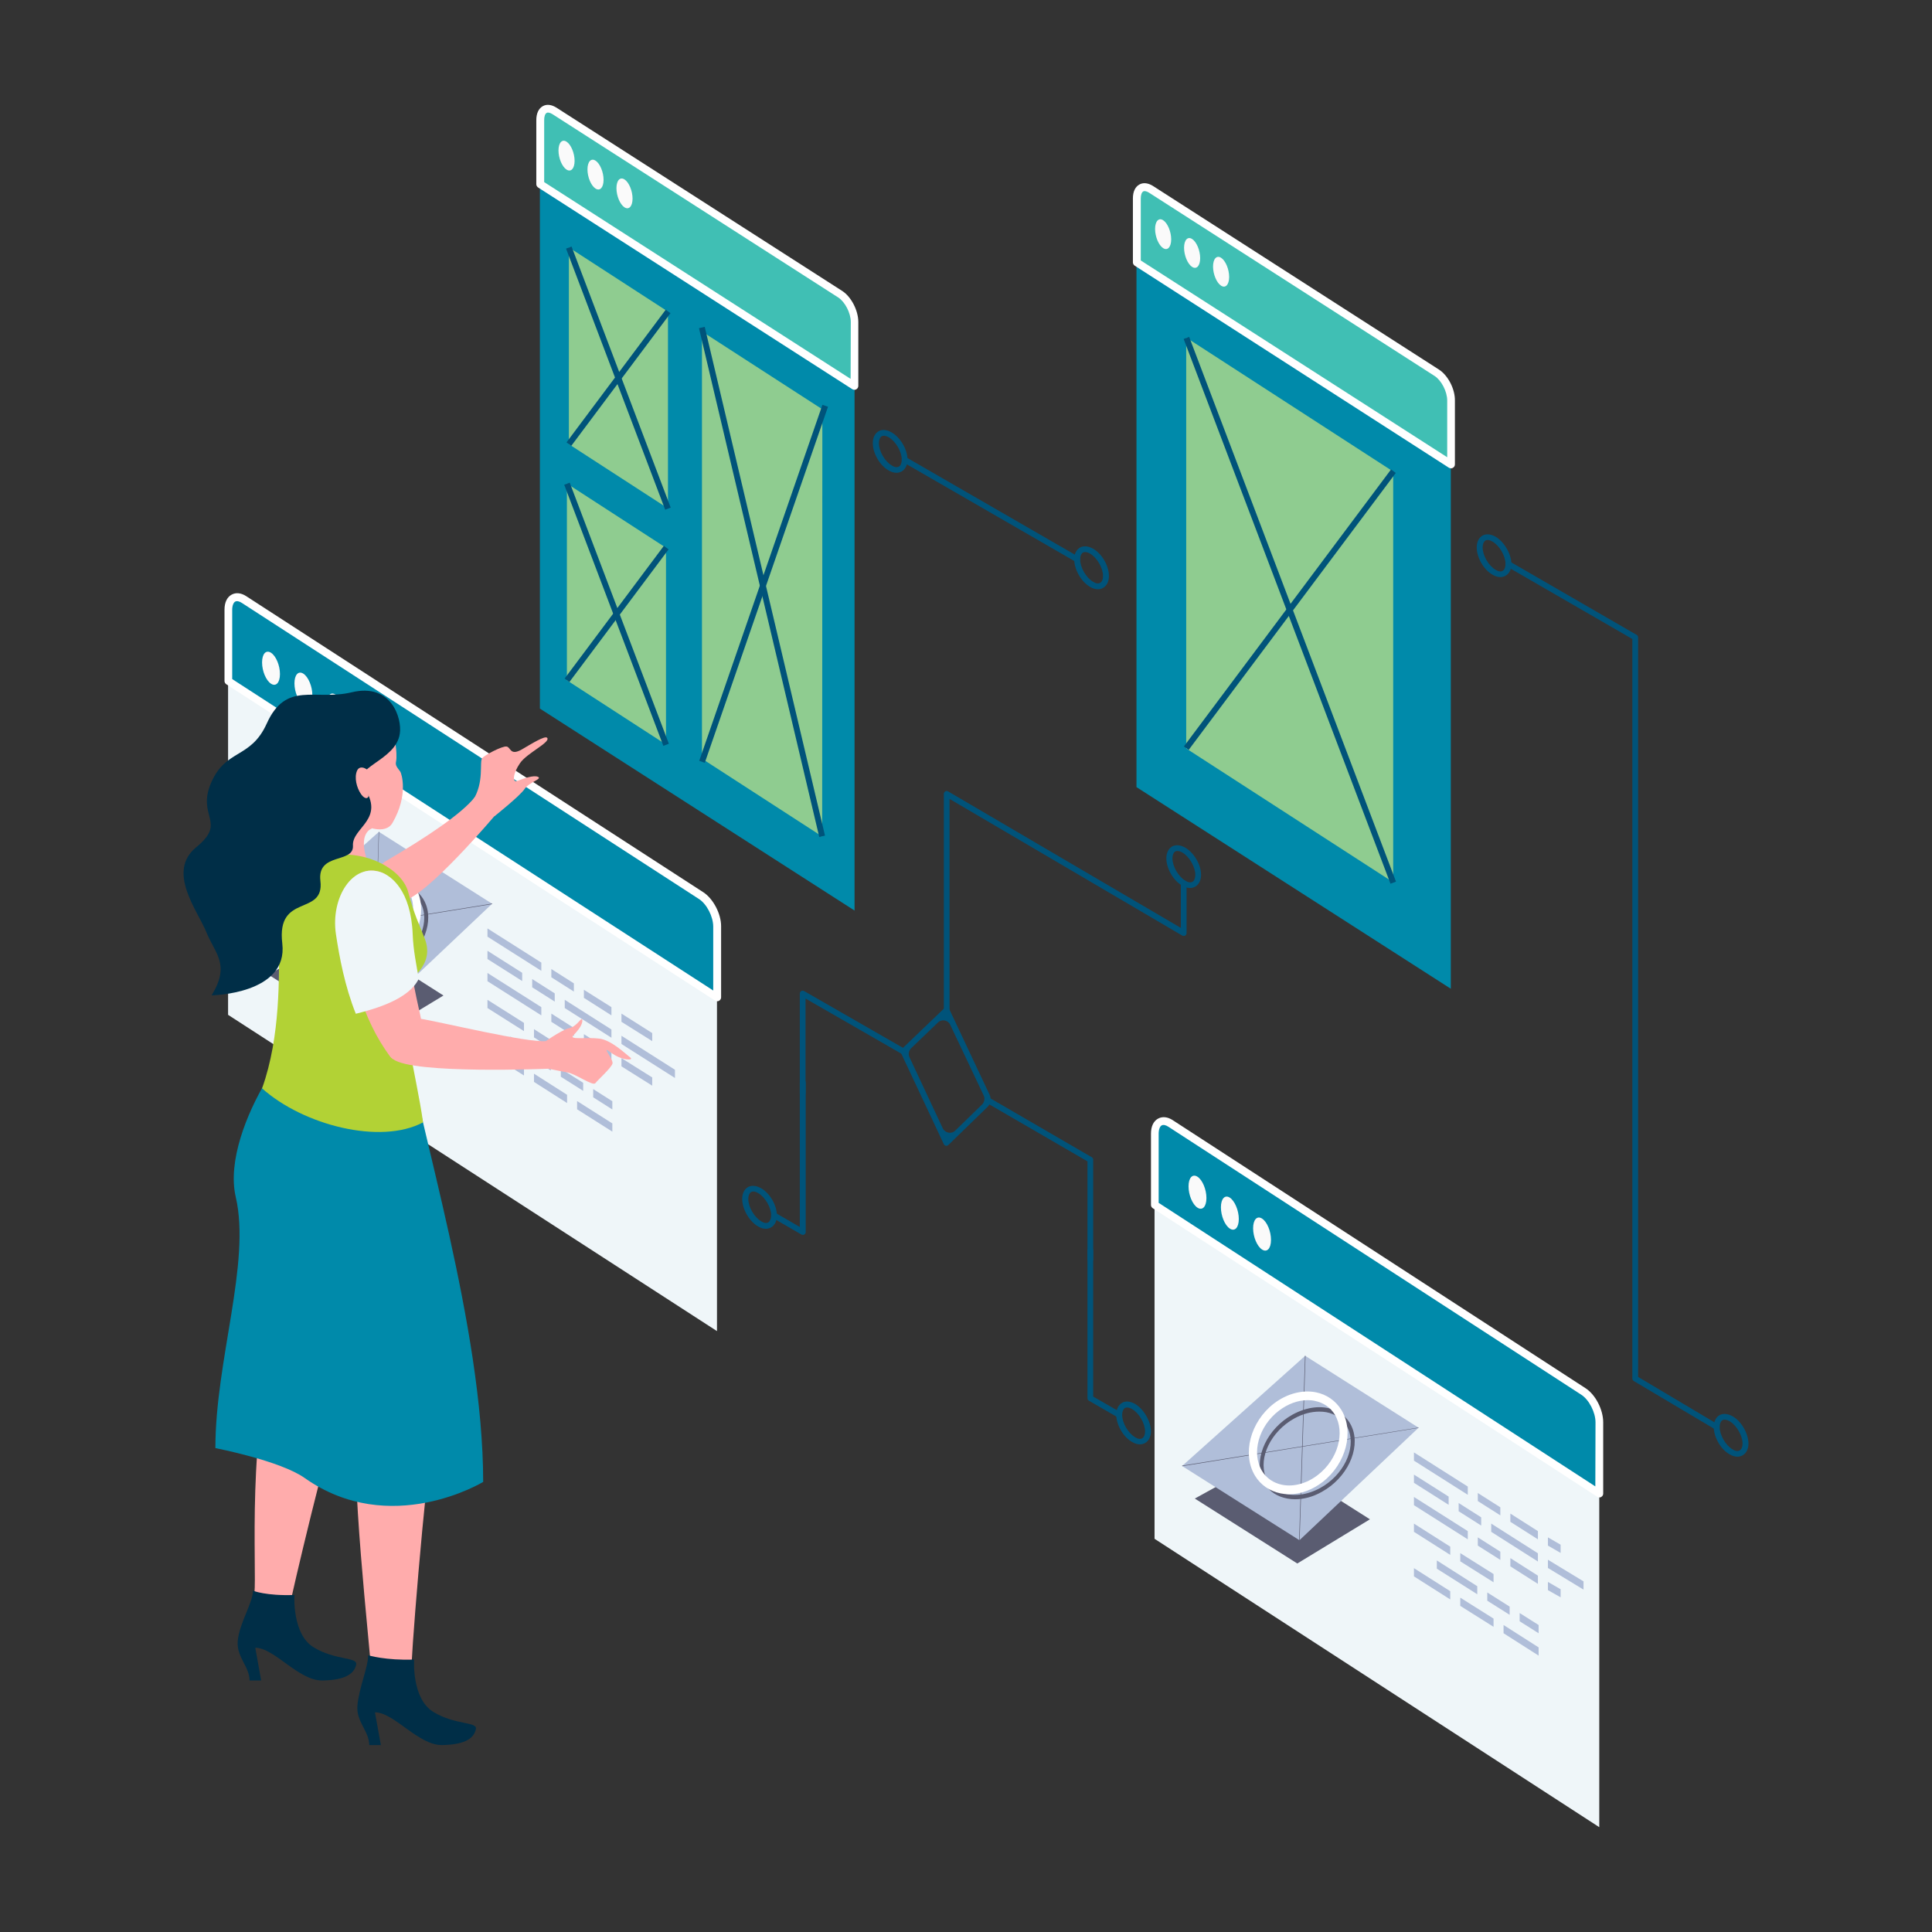 <?xml version="1.0" encoding="utf-8"?>
<!-- Generator: Adobe Illustrator 24.2.0, SVG Export Plug-In . SVG Version: 6.00 Build 0)  -->
<svg version="1.1" id="Layer_1" xmlns="http://www.w3.org/2000/svg" xmlns:xlink="http://www.w3.org/1999/xlink" x="0px" y="0px"
	 viewBox="0 0 1080 1080" style="enable-background:new 0 0 1080 1080;" xml:space="preserve">
<rect x="0" y="0" width="1080" height="1080" fill="#333333" stroke="none"/>
<style type="text/css">
	.st0{fill:#EFF6F9;}
	.st1{fill:#008AAA;}
	.st2{fill:#FFFFFF;}
	.st3{fill:#FAFAFA;}
	.st4{fill:#B0BED9;}
	.st5{fill:#5A5C71;}
	.st6{fill:#00537A;}
	.st7{fill:#FFACAC;}
	.st8{fill:#002E47;}
	.st9{fill:#B2D235;}
	.st10{fill:#8FCC90;}
	.st11{fill:#40BFB4;}
</style>
<path class="st0" d="M885.2,777.9L654.4,628c-2.3-1.5-4.4-1.7-6-0.9c-0.3,0.1-0.5,0.3-0.8,0.5c0,0-0.1,0.1-0.1,0.1
	c-0.2,0.2-0.4,0.4-0.6,0.7c-0.1,0.1-0.2,0.2-0.3,0.4c-0.1,0.2-0.2,0.3-0.3,0.5c-0.2,0.4-0.4,0.8-0.5,1.3c-0.1,0.3-0.2,0.6-0.2,0.9
	c0,0.1-0.1,0.1,0,0.2c-0.1,0.3-0.1,0.6-0.1,0.9c0,0.4-0.1,0.8-0.1,1.2v226.4L894,1021.4l0-226.3C894,788.8,890,781,885.2,777.9z"/>
<path class="st1" d="M885.2,777.9L654.4,628c-4.9-3.2-8.8-0.6-8.9,5.7v39.9L894,834.9l0-39.8C894,788.8,890.1,781,885.2,777.9z"/>
<path class="st2" d="M886.3,776L655.6,626.2c-2.9-1.9-5.8-2.2-8.2-0.9c-2.6,1.4-4,4.4-4,8.4c0,0,0,0,0,0v39.9c0,0.7,0.4,1.4,1,1.8
	l248.5,161.3c0.4,0.2,0.8,0.4,1.2,0.4c0.4,0,0.7-0.1,1-0.3c0.7-0.4,1.1-1.1,1.1-1.9l0-39.8C896.2,788,891.9,779.6,886.3,776z
	 M891.8,830.9L647.7,672.4v-38.7c0-2.3,0.7-4.1,1.7-4.6c0.9-0.5,2.3-0.2,3.8,0.8L884,779.7c4.3,2.8,7.9,9.8,7.9,15.4L891.8,830.9z"
	/>
<g id="XMLID_484_">
	<path class="st3" d="M705.5,681.2c-2.8-1.8-5,0.6-5,5.4c0,4.8,2.2,10.1,5,11.9c2.8,1.8,5-0.6,5-5.4
		C710.5,688.3,708.3,683,705.5,681.2z"/>
	<path class="st3" d="M687.5,669.5c-2.8-1.8-5,0.6-5,5.4c0,4.8,2.2,10.1,5,11.9c2.8,1.8,5-0.6,5-5.4
		C692.5,676.6,690.2,671.3,687.5,669.5z"/>
	<path class="st3" d="M669.4,657.8c-2.8-1.8-5,0.6-5,5.4c0,4.8,2.2,10.1,5,11.9c2.8,1.8,5-0.6,5-5.4
		C674.4,664.9,672.2,659.6,669.4,657.8z"/>
</g>
<g>
	<polygon class="st4" points="790.4,841.4 820.5,860.5 820.5,855.9 790.4,836.8 	"/>
	<polygon class="st4" points="826.1,864 838.7,872 838.7,867.4 826.1,859.4 	"/>
	<polygon class="st4" points="844.3,875.6 859.7,885.4 859.7,880.8 844.3,871 	"/>
	<polygon class="st4" points="865.3,888.9 872.4,892.9 872.4,888.4 865.3,884.3 	"/>
	<polygon class="st4" points="790.4,881.2 810.7,894.1 810.7,889.5 790.4,876.6 	"/>
	<polygon class="st4" points="816.3,897.7 834.9,909.4 834.9,904.8 816.3,893.1 	"/>
	<polygon class="st4" points="840.5,913 860.1,925.5 860.1,920.9 840.5,908.4 	"/>
	<polygon class="st4" points="790.4,828.9 809.8,841.2 809.8,836.6 790.4,824.3 	"/>
	<polygon class="st4" points="815.4,844.8 828,852.8 828,848.2 815.4,840.2 	"/>
	<polygon class="st4" points="833.6,856.3 859.7,872.9 859.7,868.3 833.6,851.7 	"/>
	<polygon class="st4" points="865.3,876.5 885.2,888.6 885.2,884 865.3,871.9 	"/>
	<polygon class="st4" points="803.2,876.9 825.8,891.2 825.8,886.7 803.2,872.3 	"/>
	<polygon class="st4" points="831.4,894.8 843.9,902.7 843.9,898.1 831.4,890.2 	"/>
	<polygon class="st4" points="849.5,906.3 860.1,913 860.1,908.4 849.5,901.7 	"/>
	<polygon class="st4" points="790.4,816.5 820.5,835.6 820.5,831 790.4,811.9 	"/>
	<polygon class="st4" points="826.1,839.1 838.7,847.1 838.7,842.6 826.1,834.6 	"/>
	<polygon class="st4" points="844.3,850.7 859.7,860.5 859.7,855.9 844.3,846.1 	"/>
	<polygon class="st4" points="865.3,864 872.4,868.1 872.4,863.5 865.3,859.4 	"/>
	<polygon class="st4" points="790.4,856.3 810.7,869.2 810.7,864.6 790.4,851.7 	"/>
	<polygon class="st4" points="816.3,872.8 834.9,884.5 834.9,879.9 816.3,868.2 	"/>
</g>
<g>
	<g>
		<polygon class="st5" points="667.9,837.7 725.2,874 765.8,849.3 710.5,814.2 		"/>
	</g>
	<polygon class="st4" points="660.8,819.5 726.4,861 793,798.1 729.6,757.9 	"/>
	<g>
		<polygon class="st5" points="660.8,819.3 660.9,819.6 793,798.2 793,798 		"/>
	</g>
	<g>
		<polygon class="st5" points="726.2,861 726.5,861 729.8,757.9 729.5,757.9 		"/>
	</g>
	<g>
		<path class="st5" d="M745.9,788.2c-6.9-2.8-15.4-1.8-23.4,2.6c-13.9,7.7-21.5,23.6-17,35.5c1.8,4.8,5.3,8.4,10.2,10.3
			c2.6,1,5.4,1.5,8.3,1.5c4.9,0,10.1-1.4,15-4.2c13.9-7.7,21.5-23.6,17-35.5C754.2,793.7,750.7,790.2,745.9,788.2z M738,831.8
			c-7.3,4-15.4,5-21.6,2.5c-4.2-1.7-7.3-4.8-8.9-8.9c-4.1-10.7,3.1-25.3,15.9-32.4c4.6-2.6,9.5-3.9,14.1-3.9c2.7,0,5.2,0.4,7.5,1.4
			c4.2,1.7,7.3,4.8,8.9,8.9v0C758,810.2,750.9,824.7,738,831.8z"/>
	</g>
	<g>
		<path class="st2" d="M735.6,778.3c-7.7-1.5-16.3,0.8-23.5,6.3c-13.2,10.2-17.9,28.3-10.5,40.4c3.1,5.1,8.2,8.6,14.2,9.8
			c1.6,0.3,3.2,0.5,4.8,0.5c6.3,0,12.9-2.4,18.7-6.8c13.2-10.2,17.9-28.3,10.5-40.4C746.6,783,741.6,779.5,735.6,778.3z
			 M736.7,824.5c-6.2,4.8-13.5,6.8-20,5.5c-4.8-1-8.7-3.6-11.2-7.7c-6.1-9.9-1.9-25.1,9.4-33.7c5-3.8,10.6-5.9,16.1-5.9
			c1.4,0,2.7,0.1,4,0.4c4.8,1,8.7,3.6,11.2,7.7C752.1,800.7,747.9,815.9,736.7,824.5z"/>
	</g>
</g>
<path class="st0" d="M392,500.6L136.5,335.1c-2.3-1.5-4.4-1.7-6-0.9c-0.3,0.1-0.5,0.3-0.8,0.5c0,0-0.1,0.1-0.1,0.1
	c-0.2,0.2-0.4,0.4-0.6,0.7c-0.1,0.1-0.2,0.2-0.3,0.4c-0.1,0.2-0.2,0.3-0.3,0.5c-0.2,0.4-0.4,0.8-0.5,1.3c-0.1,0.3-0.2,0.6-0.2,0.9
	c0,0.1-0.1,0.1,0,0.2c-0.1,0.3-0.1,0.6-0.1,0.9c0,0.4-0.1,0.8-0.1,1.2v226.4l273.3,176.8l0-226.3C400.9,511.5,396.9,503.8,392,500.6
	z"/>
<path class="st1" d="M392,500.6L136.5,335.2c-4.9-3.2-8.8-0.6-8.9,5.7v39.9l273.3,176.9l0-39.8C400.9,511.5,396.9,503.8,392,500.6z"
	/>
<path class="st2" d="M393.2,498.8L137.7,333.3c-2.9-1.9-5.8-2.2-8.2-0.9c-2.6,1.4-4,4.4-4,8.4c0,0,0,0,0,0v39.9c0,0.7,0.4,1.4,1,1.8
	l273.3,176.9c0.4,0.2,0.8,0.3,1.2,0.3c0.4,0,0.7-0.1,1-0.3c0.7-0.4,1.1-1.1,1.1-1.9l0-39.8C403.1,510.8,398.7,502.4,393.2,498.8z
	 M398.7,553.7L129.8,379.6v-38.7c0-2.3,0.7-4.1,1.7-4.6c0.9-0.5,2.3-0.2,3.8,0.8l255.5,165.5c4.3,2.8,7.9,9.8,7.9,15.4L398.7,553.7z
	"/>
<g id="XMLID_601_">
	<path class="st3" d="M187.6,388.3c-2.8-1.8-5,0.6-5,5.4c0,4.8,2.2,10.1,5,11.9c2.8,1.8,5-0.6,5-5.4
		C192.7,395.5,190.4,390.1,187.6,388.3z"/>
	<path class="st3" d="M169.6,376.6c-2.8-1.8-5,0.6-5,5.4c0,4.8,2.2,10.1,5,11.9c2.8,1.8,5-0.6,5-5.4
		C174.6,383.8,172.4,378.4,169.6,376.6z"/>
	<path class="st3" d="M151.5,364.9c-2.8-1.8-5,0.6-5,5.4c0,4.8,2.2,10.1,5,11.9c2.8,1.8,5-0.6,5-5.4
		C156.5,372,154.3,366.7,151.5,364.9z"/>
</g>
<g>
	<polygon class="st4" points="272.5,548.5 302.6,567.6 302.6,563 272.5,543.9 	"/>
	<polygon class="st4" points="308.2,571.2 320.8,579.2 320.8,574.6 308.2,566.6 	"/>
	<polygon class="st4" points="326.4,582.7 341.8,592.5 341.8,587.9 326.4,578.1 	"/>
	<polygon class="st4" points="347.4,596.1 364.6,606.9 364.6,602.3 347.4,591.5 	"/>
	<polygon class="st4" points="272.5,588.3 292.9,601.2 292.9,596.7 272.5,583.8 	"/>
	<polygon class="st4" points="298.5,604.8 317,616.6 317,612 298.5,600.2 	"/>
	<polygon class="st4" points="322.6,620.1 342.3,632.6 342.3,628 322.6,615.5 	"/>
	<polygon class="st4" points="272.5,536.1 291.9,548.4 291.9,543.8 272.5,531.5 	"/>
	<polygon class="st4" points="297.5,551.9 310.1,559.9 310.1,555.3 297.5,547.3 	"/>
	<polygon class="st4" points="315.7,563.5 341.8,580.1 341.8,575.5 315.7,558.9 	"/>
	<polygon class="st4" points="347.4,583.6 377.3,602.6 377.3,598 347.4,579 	"/>
	<polygon class="st4" points="285.3,584 307.9,598.4 307.9,593.8 285.3,579.4 	"/>
	<polygon class="st4" points="313.5,601.9 326,609.8 326,605.3 313.5,597.4 	"/>
	<polygon class="st4" points="331.6,613.4 342.3,620.2 342.3,615.6 331.6,608.8 	"/>
	<polygon class="st4" points="272.5,523.6 302.6,542.7 302.6,538.1 272.5,519 	"/>
	<polygon class="st4" points="308.2,546.3 320.8,554.3 320.8,549.7 308.2,541.7 	"/>
	<polygon class="st4" points="326.4,557.8 341.8,567.6 341.8,563 326.4,553.3 	"/>
	<polygon class="st4" points="347.4,571.2 364.6,582 364.6,577.5 347.4,566.6 	"/>
	<polygon class="st4" points="272.5,563.5 292.9,576.4 292.9,571.8 272.5,558.9 	"/>
	<polygon class="st4" points="298.5,579.9 317,591.7 317,587.1 298.5,575.3 	"/>
</g>
<g>
	<g>
		<polygon class="st5" points="150,544.8 207.3,581.1 247.9,556.5 192.6,521.3 		"/>
	</g>
	<polygon class="st4" points="143,526.6 208.5,568.2 275.1,505.2 211.8,465 	"/>
	<g>
		<polygon class="st5" points="142.9,526.5 143,526.7 275.1,505.4 275.1,505.1 		"/>
	</g>
	<g>
		<polygon class="st5" points="208.4,568.2 208.6,568.2 211.9,465 211.7,465 		"/>
	</g>
	<g>
		<path class="st5" d="M228,495.4c-6.9-2.8-15.4-1.8-23.4,2.6c-13.9,7.7-21.5,23.6-17,35.5c1.8,4.8,5.3,8.4,10.2,10.3
			c2.6,1,5.4,1.5,8.3,1.5c4.9,0,10.1-1.4,15-4.2c13.9-7.7,21.5-23.6,17-35.5C236.3,500.9,232.8,497.3,228,495.4z M220.1,539
			c-7.3,4-15.4,5-21.6,2.5c-4.2-1.7-7.3-4.8-8.9-8.9c-4.1-10.7,3.1-25.3,15.9-32.4c4.6-2.6,9.5-3.9,14.1-3.9c2.7,0,5.2,0.4,7.5,1.4
			c4.2,1.7,7.3,4.8,8.9,8.9l0,0C240.1,517.3,233,531.8,220.1,539z"/>
	</g>
	<g>
		<path class="st2" d="M217.7,485.5c-7.7-1.5-16.3,0.8-23.5,6.3c-13.2,10.2-17.9,28.3-10.5,40.4c3.1,5.1,8.2,8.6,14.2,9.8
			c1.6,0.3,3.2,0.5,4.8,0.5c6.3,0,12.9-2.4,18.7-6.8c13.2-10.2,17.9-28.3,10.5-40.4C228.7,490.1,223.7,486.7,217.7,485.5z
			 M218.8,531.7c-6.2,4.8-13.5,6.8-20,5.5c-4.8-1-8.7-3.6-11.2-7.7c-6.1-9.9-1.9-25.1,9.4-33.7c5-3.8,10.6-5.9,16.1-5.9
			c1.4,0,2.7,0.1,4,0.4c4.8,1,8.7,3.6,11.2,7.7C234.2,507.9,230,523,218.8,531.7z"/>
	</g>
</g>
<g id="Lines">
	<g>
		<g>
			<path class="st6" d="M611,306.7c-2.7-1.5-5.3-1.7-7.3-0.6c-2,1.2-3.2,3.5-3.2,6.6c0,5.7,3.9,12.5,8.9,15.4c1.5,0.9,3,1.3,4.4,1.3
				c1,0,2-0.3,2.9-0.8c2-1.2,3.2-3.5,3.2-6.6C619.9,316.3,616,309.5,611,306.7z M615,325.8c-1,0.6-2.4,0.4-4-0.6
				c-3.9-2.3-7.2-8-7.2-12.5c0-1.8,0.6-3.2,1.5-3.8c0.4-0.2,0.8-0.3,1.3-0.3c0.8,0,1.8,0.3,2.8,0.9c3.9,2.3,7.2,8,7.2,12.5
				C616.6,323.9,616,325.2,615,325.8z"/>
		</g>
		<g>
			<path class="st6" d="M498.4,241.7L498.4,241.7c-2.7-1.5-5.3-1.8-7.3-0.6c-2,1.2-3.2,3.5-3.2,6.6c0,5.7,3.9,12.5,8.9,15.3
				c1.5,0.9,3,1.3,4.4,1.3c1,0,2-0.3,2.9-0.8c2-1.2,3.2-3.5,3.2-6.6C507.3,251.3,503.4,244.6,498.4,241.7z M502.5,260.8
				c-1,0.6-2.5,0.4-4-0.6c-3.9-2.3-7.2-8-7.2-12.5c0-1.8,0.6-3.2,1.5-3.8c0.4-0.2,0.8-0.3,1.3-0.3c0.8,0,1.8,0.3,2.8,0.9
				c3.9,2.3,7.2,8,7.2,12.5C504,258.9,503.5,260.3,502.5,260.8z"/>
		</g>
		<g>
			<path class="st6" d="M603,311.3l-96.5-55.7c-0.8-0.4-1.8-0.2-2.2,0.6c-0.5,0.8-0.2,1.8,0.6,2.2l96.5,55.7
				c0.3,0.1,0.5,0.2,0.8,0.2c0.6,0,1.1-0.3,1.4-0.8C604,312.8,603.7,311.8,603,311.3z"/>
		</g>
	</g>
	<g>
		<path class="st6" d="M662.5,473.8L662.5,473.8c-2.7-1.5-5.3-1.7-7.3-0.6c-2,1.2-3.2,3.5-3.2,6.6c0,5.7,3.9,12.5,8.9,15.3
			c1.5,0.9,3,1.3,4.4,1.3c1,0,2-0.3,2.9-0.8c2-1.2,3.2-3.5,3.2-6.6C671.4,483.4,667.5,476.7,662.5,473.8z M666.6,492.9
			c-1,0.6-2.5,0.4-4-0.6c-3.9-2.3-7.2-8-7.2-12.5c0-1.8,0.6-3.2,1.5-3.8c0.4-0.2,0.8-0.3,1.3-0.3c0.8,0,1.8,0.3,2.8,0.9
			c3.9,2.3,7.2,8,7.2,12.5C668.1,491,667.6,492.4,666.6,492.9z"/>
	</g>
	<g>
		<path class="st6" d="M634.5,784.8L634.5,784.8c-2.7-1.5-5.3-1.8-7.3-0.6c-2,1.2-3.2,3.5-3.2,6.6c0,5.7,3.9,12.5,8.9,15.3
			c1.5,0.9,3,1.3,4.4,1.3c1,0,2-0.3,2.9-0.8c2-1.2,3.2-3.5,3.2-6.6C643.3,794.5,639.4,787.7,634.5,784.8z M638.5,804
			c-1,0.6-2.5,0.4-4-0.6c-3.9-2.3-7.2-8-7.2-12.5c0-1.8,0.6-3.2,1.5-3.8c0.4-0.2,0.8-0.3,1.3-0.3c0.8,0,1.8,0.3,2.8,0.9
			c3.9,2.3,7.2,8,7.2,12.5C640.1,802,639.5,803.4,638.5,804z"/>
	</g>
	<g>
		<path class="st6" d="M425.4,664.2c-2.7-1.5-5.3-1.7-7.3-0.6c-2,1.2-3.2,3.5-3.2,6.6c0,5.7,3.9,12.5,8.9,15.4
			c1.5,0.9,3,1.3,4.4,1.3c1,0,2-0.3,2.9-0.8c2-1.2,3.2-3.5,3.2-6.6C434.3,673.8,430.4,667,425.4,664.2z M429.5,683.3
			c-1,0.6-2.5,0.4-4-0.6c-3.9-2.3-7.2-8-7.2-12.5c0-1.8,0.6-3.2,1.5-3.8c1-0.6,2.5-0.4,4.1,0.6v0c3.9,2.3,7.2,8,7.2,12.5
			C431,681.4,430.4,682.7,429.5,683.3z"/>
	</g>
	<g>
		<path class="st6" d="M661.7,492.1c-0.9,0-1.6,0.7-1.6,1.6v25l-130.1-76.3c-0.5-0.3-1.1-0.3-1.6,0c-0.5,0.3-0.8,0.8-0.8,1.4v120.8
			c0,0.9,0.7,1.6,1.6,1.6c0.9,0,1.6-0.7,1.6-1.6v-118L660.9,523c0.3,0.1,0.5,0.2,0.8,0.2c0.3,0,0.6-0.1,0.8-0.2
			c0.5-0.3,0.8-0.8,0.8-1.4v-27.8C663.4,492.9,662.6,492.1,661.7,492.1z"/>
	</g>
	<g>
		<path class="st6" d="M530.6,564c-0.2-0.5-0.7-0.8-1.2-0.9c-0.5-0.1-1.1,0.1-1.4,0.4l-24.1,23.1c-0.5,0.5-0.6,1.2-0.3,1.9l24,51.1
			c0.2,0.5,0.7,0.8,1.2,0.9c0.1,0,0.2,0,0.3,0c0.4,0,0.8-0.2,1.1-0.5l21.8-21.2c1.8-1.8,2.3-4.5,1.2-6.8L530.6,564z M549,617.4
			L534,632c-2.1,2.1-5.7,1.4-7-1.3L508.4,591c-0.8-1.7-0.4-3.7,0.9-5l15-14.4c2.1-2.1,5.7-1.4,6.9,1.3l18.7,39.5
			C550.7,614.1,550.3,616.1,549,617.4z"/>
	</g>
	<g>
		<path class="st6" d="M554,614.2c-0.8-0.5-1.8-0.2-2.2,0.6c-0.5,0.8-0.2,1.8,0.6,2.2l55.5,32.2V704c0,0.9,0.7,1.6,1.6,1.6
			c0.9,0,1.6-0.7,1.6-1.6v-55.7c0-0.6-0.3-1.1-0.8-1.4L554,614.2z"/>
	</g>
	<g>
		<path class="st6" d="M626.4,789.5l-15.3-8.8V699c0-0.9-0.7-1.6-1.6-1.6c-0.9,0-1.6,0.7-1.6,1.6v82.6c0,0.6,0.3,1.1,0.8,1.4
			l16.1,9.3c0.3,0.1,0.5,0.2,0.8,0.2c0.6,0,1.1-0.3,1.4-0.8C627.5,790.9,627.2,789.9,626.4,789.5z"/>
	</g>
	<g>
		<path class="st6" d="M505.9,586.4L449.5,554c-0.5-0.3-1.1-0.3-1.6,0c-0.5,0.3-0.8,0.8-0.8,1.4v55.7c0,0.9,0.7,1.6,1.6,1.6
			c0.9,0,1.6-0.7,1.6-1.6v-52.9l53.9,31c0.8,0.5,1.8,0.2,2.2-0.6C506.9,587.9,506.7,586.9,505.9,586.4z"/>
	</g>
	<g>
		<path class="st6" d="M448.7,603.6c-0.9,0-1.6,0.7-1.6,1.6v80.7l-13.6-7.9c-0.8-0.4-1.8-0.2-2.2,0.6c-0.5,0.8-0.2,1.8,0.6,2.2
			l16.1,9.3c0.3,0.1,0.5,0.2,0.8,0.2c0.3,0,0.6-0.1,0.8-0.2c0.5-0.3,0.8-0.8,0.8-1.4v-83.6C450.4,604.3,449.6,603.6,448.7,603.6z"/>
	</g>
	<g>
		<g>
			<path class="st6" d="M960.4,796.3l-44.7-26.6V356.3c0-0.6-0.3-1.1-0.8-1.4L844,313.9c-0.8-0.4-1.8-0.2-2.2,0.6
				c-0.5,0.8-0.2,1.8,0.6,2.2l70.1,40.5v413.4c0,0.6,0.3,1.1,0.8,1.4l45.6,27.1c0.3,0.1,0.5,0.2,0.8,0.2c0.6,0,1.1-0.3,1.4-0.8
				C961.5,797.8,961.2,796.7,960.4,796.3z"/>
		</g>
		<g>
			<path class="st6" d="M836,300c-2.7-1.5-5.3-1.7-7.3-0.6c-2,1.2-3.2,3.5-3.2,6.6c0,5.7,3.9,12.5,8.9,15.3c1.5,0.9,3,1.3,4.4,1.3
				c1,0,2-0.3,2.9-0.8c2-1.2,3.2-3.5,3.2-6.6C844.8,309.6,840.9,302.9,836,300z M840,319.1c-1,0.6-2.5,0.4-4-0.6
				c-3.9-2.3-7.2-8-7.2-12.5c0-1.8,0.6-3.2,1.5-3.8c1-0.6,2.5-0.4,4.1,0.6v0c3.9,2.3,7.2,8,7.2,12.5
				C841.5,317.2,841,318.6,840,319.1z"/>
		</g>
		<g>
			<path class="st6" d="M968.5,791.7c-2.7-1.5-5.3-1.7-7.3-0.6c-2,1.2-3.2,3.5-3.2,6.6c0,5.7,3.9,12.5,8.9,15.3
				c1.5,0.9,3,1.3,4.4,1.3c1,0,2-0.3,2.9-0.8c2-1.2,3.2-3.5,3.2-6.6C977.3,801.3,973.5,794.5,968.5,791.7z M972.5,810.8
				c-1,0.6-2.5,0.4-4-0.6c-3.9-2.3-7.2-8-7.2-12.5c0-1.8,0.6-3.2,1.5-3.8c0.4-0.2,0.8-0.3,1.3-0.3c0.8,0,1.8,0.3,2.8,0.9
				c3.9,2.3,7.2,8,7.2,12.5C974.1,808.8,973.5,810.2,972.5,810.8z"/>
		</g>
	</g>
</g>
<path class="st7" d="M185.3,478.3l20.2,3.4c-5.9-16.4,2.5-18.6,2.5-18.6l-8.4-14.2L185.3,478.3z"/>
<path class="st7" d="M265.4,445.6c-6.9,9-27,22.5-49.8,35.8c-10.4,6.1-4.7,24.7,9,22.5c13.7-2.2,52.8-48.9,52.8-48.9
	C275.3,444.1,265.4,445.6,265.4,445.6z"/>
<path class="st7" d="M291.6,419c-6.6,3.7-6-1.4-8.5-1.7c-2.4-0.3-12.3,4.8-13.6,6.6c-1.6,2.1,1.3,13.4-5.1,23.4c-1.2,1.8,12,9,12,9
	s14.2-11.3,16.8-15.2c2.6-3.9,10-5.6,7.6-6.8c-2.3-1.2-8.2,0.9-11.5,2.2c-3.2,1.3-2.5-4.3,1.4-9.9c3.8-5.6,17.1-11.6,15.2-14.1
	C304.8,410.9,296.8,416,291.6,419z"/>
<path class="st7" d="M142.6,627.5c-11.2,18.5,23.9,101.6,12.9,126.3c-17.9,40.1-11.8,126.3-13.3,136.4c-1.5,10.1,16.7,21,21.2,0.8
	c4.5-20.2,25.7-109.3,35.1-130.6c9.4-21.3,1.2-140.1,1.2-140.1S161,597.2,142.6,627.5z"/>
<path class="st7" d="M162,634.7c-7.9,29.1,13.1,39.4,20.7,67.3c13.2,48.2,19.8,66.3,17,87c-4.5,32.7,7.4,133.3,7.6,143.6
	c0.2,10.2,21.8,17.9,22.8-2.9c1-20.8,9.7-127.2,15.4-150.1c5.6-22.9-19.3-158.6-19.3-158.6S177.1,578.9,162,634.7z"/>
<path class="st8" d="M242.3,957c-12.3-7.4-10.8-29.3-10.8-29.3c-15.9,0.6-25.7-2.4-25.7-2.4c0,6.7-5.1,18.1-6,28.1
	c-0.8,9,6.6,14.3,6.6,22.1h6.5l-3.3-18.3c10.7,0,24.3,18.5,37.5,18.3c13.9-0.2,17.9-4.4,18.9-8.8C267.2,962.3,254.6,964.5,242.3,957
	z"/>
<path class="st8" d="M175.4,920.9c-12.3-7.4-10.8-29.3-10.8-29.3c-15.9,0.6-23.2-2.4-23.2-2.4c0,6.7-7.6,18.1-8.5,28.1
	c-0.8,9,6.6,14.3,6.6,22.1h6.5l-3.3-18.3c10.7,0,24.2,18.5,37.5,18.3c13.9-0.2,17.9-4.4,18.9-8.8
	C200.2,926.2,187.6,928.3,175.4,920.9z"/>
<path class="st1" d="M163.2,572.2c0,0-4,14.6-14.6,32.4c-10.6,17.8-21.5,44.5-16.8,64.6c8.5,36.7-11.4,91.3-11.4,140.3
	c0,0,36.2,7,49.9,16.7c47.9,33.8,99.8,2.2,99.8,2.2c0-86.6-36.2-198.9-43.5-248.6L163.2,572.2z"/>
<path class="st9" d="M237.4,524.6c-3.1-8-5.8-13.1-9.2-25.9c-3.4-12.8-23.4-23.7-43.2-20.4c-21.7,3.6-28.9,28.8-29,48.4
	c-0.1,18.2,1,52.4-9.5,81.7c23,20.6,66.3,31.7,90,19c-3.6-25.7-13.8-62-9.5-77C227.7,547.9,243.5,540.1,237.4,524.6z"/>
<path class="st7" d="M221.4,425.7c0.5-2.4,0.1-6.9-0.2-9c-2.3-19-29.3-1.4-38.5,14c-9.3,15.4,28.9,42.8,36.7,29.3
	c9.2-15.9,4.9-27.9,4.4-28.6C221.9,428.8,220.9,427.9,221.4,425.7z"/>
<path class="st8" d="M196.6,387c-20.6,4.9-36.6-6.6-47.5,17.5c-9,19.9-22.9,14-31.1,33.1c-8.2,19.1,9.1,21.8-8.3,36
	c-16.8,13.7,0.9,35.6,5.7,47.6c4.8,11.9,13.5,17.9,2.9,35.2c0,0,42.9-0.6,39.5-29c-3.4-28.5,23.7-14.9,21.3-35
	c-1.9-16.1,18.8-9.5,18.2-19.7c-0.6-10.2,18.7-14.7,5.8-33c-7.7-10.9,18.2-14,20.4-29.6C224.8,401.7,218.9,381.6,196.6,387z"/>
<path class="st7" d="M206.7,432c-0.4-1.7-5.4-5-7.1-1.2c-1.7,3.9-0.2,9.6,2.2,13.1c2.4,3.5,4.5,2.3,4.2,0.5
	C205.4,442.1,207.9,438,206.7,432z"/>
<path class="st7" d="M227.9,522.3c-1-24.9-9.5-32.8-14.9-34.7c-15.9-5.5-23.1,13.5-20,34.1c2.9,19.6,9.2,47.8,25.1,68.9
	c6.3,8.3,18.4-14.7,17.3-20.8C234.3,563.7,228.8,543.5,227.9,522.3z"/>
<path class="st0" d="M213,487.6c-15.9-5.5-28.3,14.2-25.2,34.7c1.9,12.6,4.9,28.9,11.1,44.4c11.3-2.8,29.8-8.2,35.2-19.6
	c-1.3-7.5-3.1-16.1-3.4-24.8C229.7,497.5,218.5,489.5,213,487.6z"/>
<path class="st7" d="M335.1,580.6c-6.7-0.9-17.1,0.8-14.7-1.7c2.4-2.5,5.4-6,5.1-8.6c-0.2-2.6-2.6,3.4-7.2,4.4
	c-4.6,1-16.1,9.3-16.1,9.3s0,13.2,2.1,13.2c2.1,0,8.2,1.5,12.9,2.3c4.7,0.8,14.2,7.8,15.6,6c1.4-1.8,9-8.6,9.6-11
	c0.6-2.4-7-10.8-1-6.2c6.1,4.7,13.2,4.6,11,2.9C349.2,588.7,341.8,581.5,335.1,580.6z"/>
<path class="st7" d="M305.8,582c-11.2,1.1-59.4-10.8-71.8-12.7c-5.6-0.9-25.2,14.3-14.2,22.8c11,8.5,87.2,5.3,87.2,5.3
	C313.5,588.4,305.8,582,305.8,582z"/>
<path class="st1" d="M803.2,208.4L643.4,105.9c-2.1-1.3-3.9-1.5-5.4-0.8c-0.2,0.1-0.5,0.3-0.7,0.4c0,0-0.1,0.1-0.1,0.1
	c-0.2,0.2-0.4,0.4-0.5,0.6c-0.1,0.1-0.2,0.2-0.2,0.3c-0.1,0.1-0.2,0.3-0.3,0.5c-0.2,0.4-0.4,0.7-0.5,1.1c-0.1,0.2-0.2,0.5-0.2,0.8
	c0,0.1-0.1,0.1,0,0.2c-0.1,0.3-0.1,0.5-0.1,0.8c0,0.4-0.1,0.7-0.1,1.1v329l175.7,112.7l0-328.9C811.2,218.2,807.6,211.2,803.2,208.4
	z"/>
<polygon class="st10" points="663.1,418.4 778.8,493.2 778.8,263.6 663.1,188.7 "/>
<path class="st11" d="M803.2,208.4L643.4,105.9c-4.4-2.8-7.9-0.6-8,5.1v35.8l175.7,112.8l0-35.7
	C811.2,218.2,807.6,211.3,803.2,208.4z"/>
<path class="st2" d="M804.4,206.6L644.6,104c-2.7-1.7-5.4-2.1-7.6-0.9c-2.4,1.3-3.7,4-3.7,7.8c0,0,0,0,0,0v35.8c0,0.7,0.4,1.4,1,1.8
	L810,261.5c0.4,0.2,0.8,0.3,1.2,0.3c0.4,0,0.7-0.1,1-0.3c0.7-0.4,1.1-1.1,1.1-1.9l0-35.7C813.4,217.4,809.4,209.8,804.4,206.6z
	 M809,255.6l-171.3-110V111c0-2,0.5-3.5,1.4-4c0.7-0.4,1.9-0.1,3.2,0.7L802,210.2c3.8,2.5,7,8.7,7,13.7L809,255.6z"/>
<g id="XMLID_593_">
	<path class="st3" d="M682.6,144.1c-2.5-1.6-4.5,0.6-4.5,4.9c0,4.3,2,9.1,4.5,10.7c2.5,1.6,4.5-0.6,4.5-4.9
		C687.1,150.5,685.1,145.7,682.6,144.1z"/>
	<path class="st3" d="M666.4,133.6c-2.5-1.6-4.5,0.6-4.5,4.9c0,4.3,2,9.1,4.5,10.7c2.5,1.6,4.5-0.6,4.5-4.9
		C670.9,140,668.9,135.2,666.4,133.6z"/>
	<path class="st3" d="M650.2,123.1c-2.5-1.6-4.5,0.6-4.5,4.9c0,4.3,2,9.1,4.5,10.7c2.5,1.6,4.5-0.6,4.5-4.9
		C654.7,129.5,652.7,124.7,650.2,123.1z"/>
</g>
<g>
	
		<rect x="624.3" y="339.3" transform="matrix(0.599 -0.801 0.801 0.599 16.079 714.074)" class="st6" width="193.3" height="3.3"/>
</g>
<g>
	
		<rect x="719.3" y="178.1" transform="matrix(0.935 -0.355 0.355 0.935 -74.106 278.306)" class="st6" width="3.3" height="325.7"/>
</g>
<path class="st1" d="M469.7,164.6L309.9,62c-2.1-1.3-3.9-1.5-5.4-0.8c-0.2,0.1-0.5,0.3-0.7,0.4c0,0-0.1,0.1-0.1,0.1
	c-0.2,0.2-0.4,0.4-0.5,0.6c-0.1,0.1-0.2,0.2-0.2,0.3c-0.1,0.1-0.2,0.3-0.3,0.5c-0.2,0.4-0.4,0.7-0.5,1.1c-0.1,0.2-0.2,0.5-0.2,0.8
	c0,0.1-0.1,0.1,0,0.2c-0.1,0.3-0.1,0.5-0.1,0.8c0,0.4-0.1,0.7-0.1,1.1v329L477.7,509l0-328.9C477.7,174.4,474.1,167.4,469.7,164.6z"
	/>
<polygon class="st10" points="318,248.3 373.4,284.2 373.4,174.2 318,138.3 "/>
<path class="st11" d="M469.7,164.6L309.9,62c-4.4-2.8-7.9-0.6-8,5.1V103l175.7,112.8l0-35.7C477.7,174.4,474.1,167.4,469.7,164.6z"
	/>
<path class="st2" d="M470.9,162.7L311.1,60.2c-2.7-1.7-5.4-2.1-7.6-0.9c-2.4,1.3-3.7,4.1-3.7,7.8c0,0,0,0,0,0V103
	c0,0.7,0.4,1.4,1,1.8l175.7,112.8c0.4,0.2,0.8,0.3,1.2,0.3c0.4,0,0.7-0.1,1-0.3c0.7-0.4,1.1-1.1,1.1-1.9l0-35.7
	C479.8,173.6,475.9,166,470.9,162.7z M475.5,211.8l-171.3-110V67.1c0-2,0.5-3.5,1.4-4c0.7-0.4,1.9-0.1,3.2,0.7l159.8,102.5
	c3.8,2.5,7,8.7,7,13.7L475.5,211.8z"/>
<g id="XMLID_607_">
	<path class="st3" d="M349.1,100.3c-2.5-1.6-4.5,0.6-4.5,4.9c0,4.3,2,9.1,4.5,10.7c2.5,1.6,4.5-0.6,4.5-4.9
		C353.6,106.7,351.6,101.9,349.1,100.3z"/>
	<path class="st3" d="M332.9,89.8c-2.5-1.6-4.5,0.6-4.5,4.9c0,4.3,2,9.1,4.5,10.7c2.5,1.6,4.5-0.6,4.5-4.9
		C337.4,96.2,335.4,91.4,332.9,89.8z"/>
	<path class="st3" d="M316.7,79.2c-2.5-1.6-4.5,0.6-4.5,4.9c0,4.3,2,9.1,4.5,10.7c2.5,1.6,4.5-0.6,4.5-4.9
		C321.2,85.6,319.2,80.8,316.7,79.2z"/>
</g>
<g>
	
		<rect x="299.4" y="209.6" transform="matrix(0.599 -0.801 0.801 0.599 -30.539 361.549)" class="st6" width="92.6" height="3.3"/>
</g>
<g>
	
		<rect x="344" y="133.2" transform="matrix(0.935 -0.355 0.355 0.935 -52.498 136.558)" class="st6" width="3.3" height="156.1"/>
</g>
<polygon class="st10" points="316.9,380.3 372.3,416.2 372.3,306.2 316.9,270.3 "/>
<g>
	
		<rect x="298.3" y="341.6" transform="matrix(0.599 -0.801 0.801 0.599 -136.667 413.619)" class="st6" width="92.6" height="3.3"/>
</g>
<g>
	
		<rect x="343" y="265.2" transform="matrix(0.935 -0.355 0.355 0.935 -99.45 144.78)" class="st6" width="3.3" height="156.1"/>
</g>
<polygon class="st10" points="392.4,424.1 459.6,467.6 459.7,228.8 392.4,185.3 "/>
<g>
	
		<rect x="321.5" y="324.6" transform="matrix(0.327 -0.945 0.945 0.327 -21.006 622.987)" class="st6" width="210.6" height="3.3"/>
</g>
<g>
	
		<rect x="424.4" y="179.2" transform="matrix(0.973 -0.23 0.23 0.973 -63.419 106.719)" class="st6" width="3.3" height="292.3"/>
</g>
</svg>
